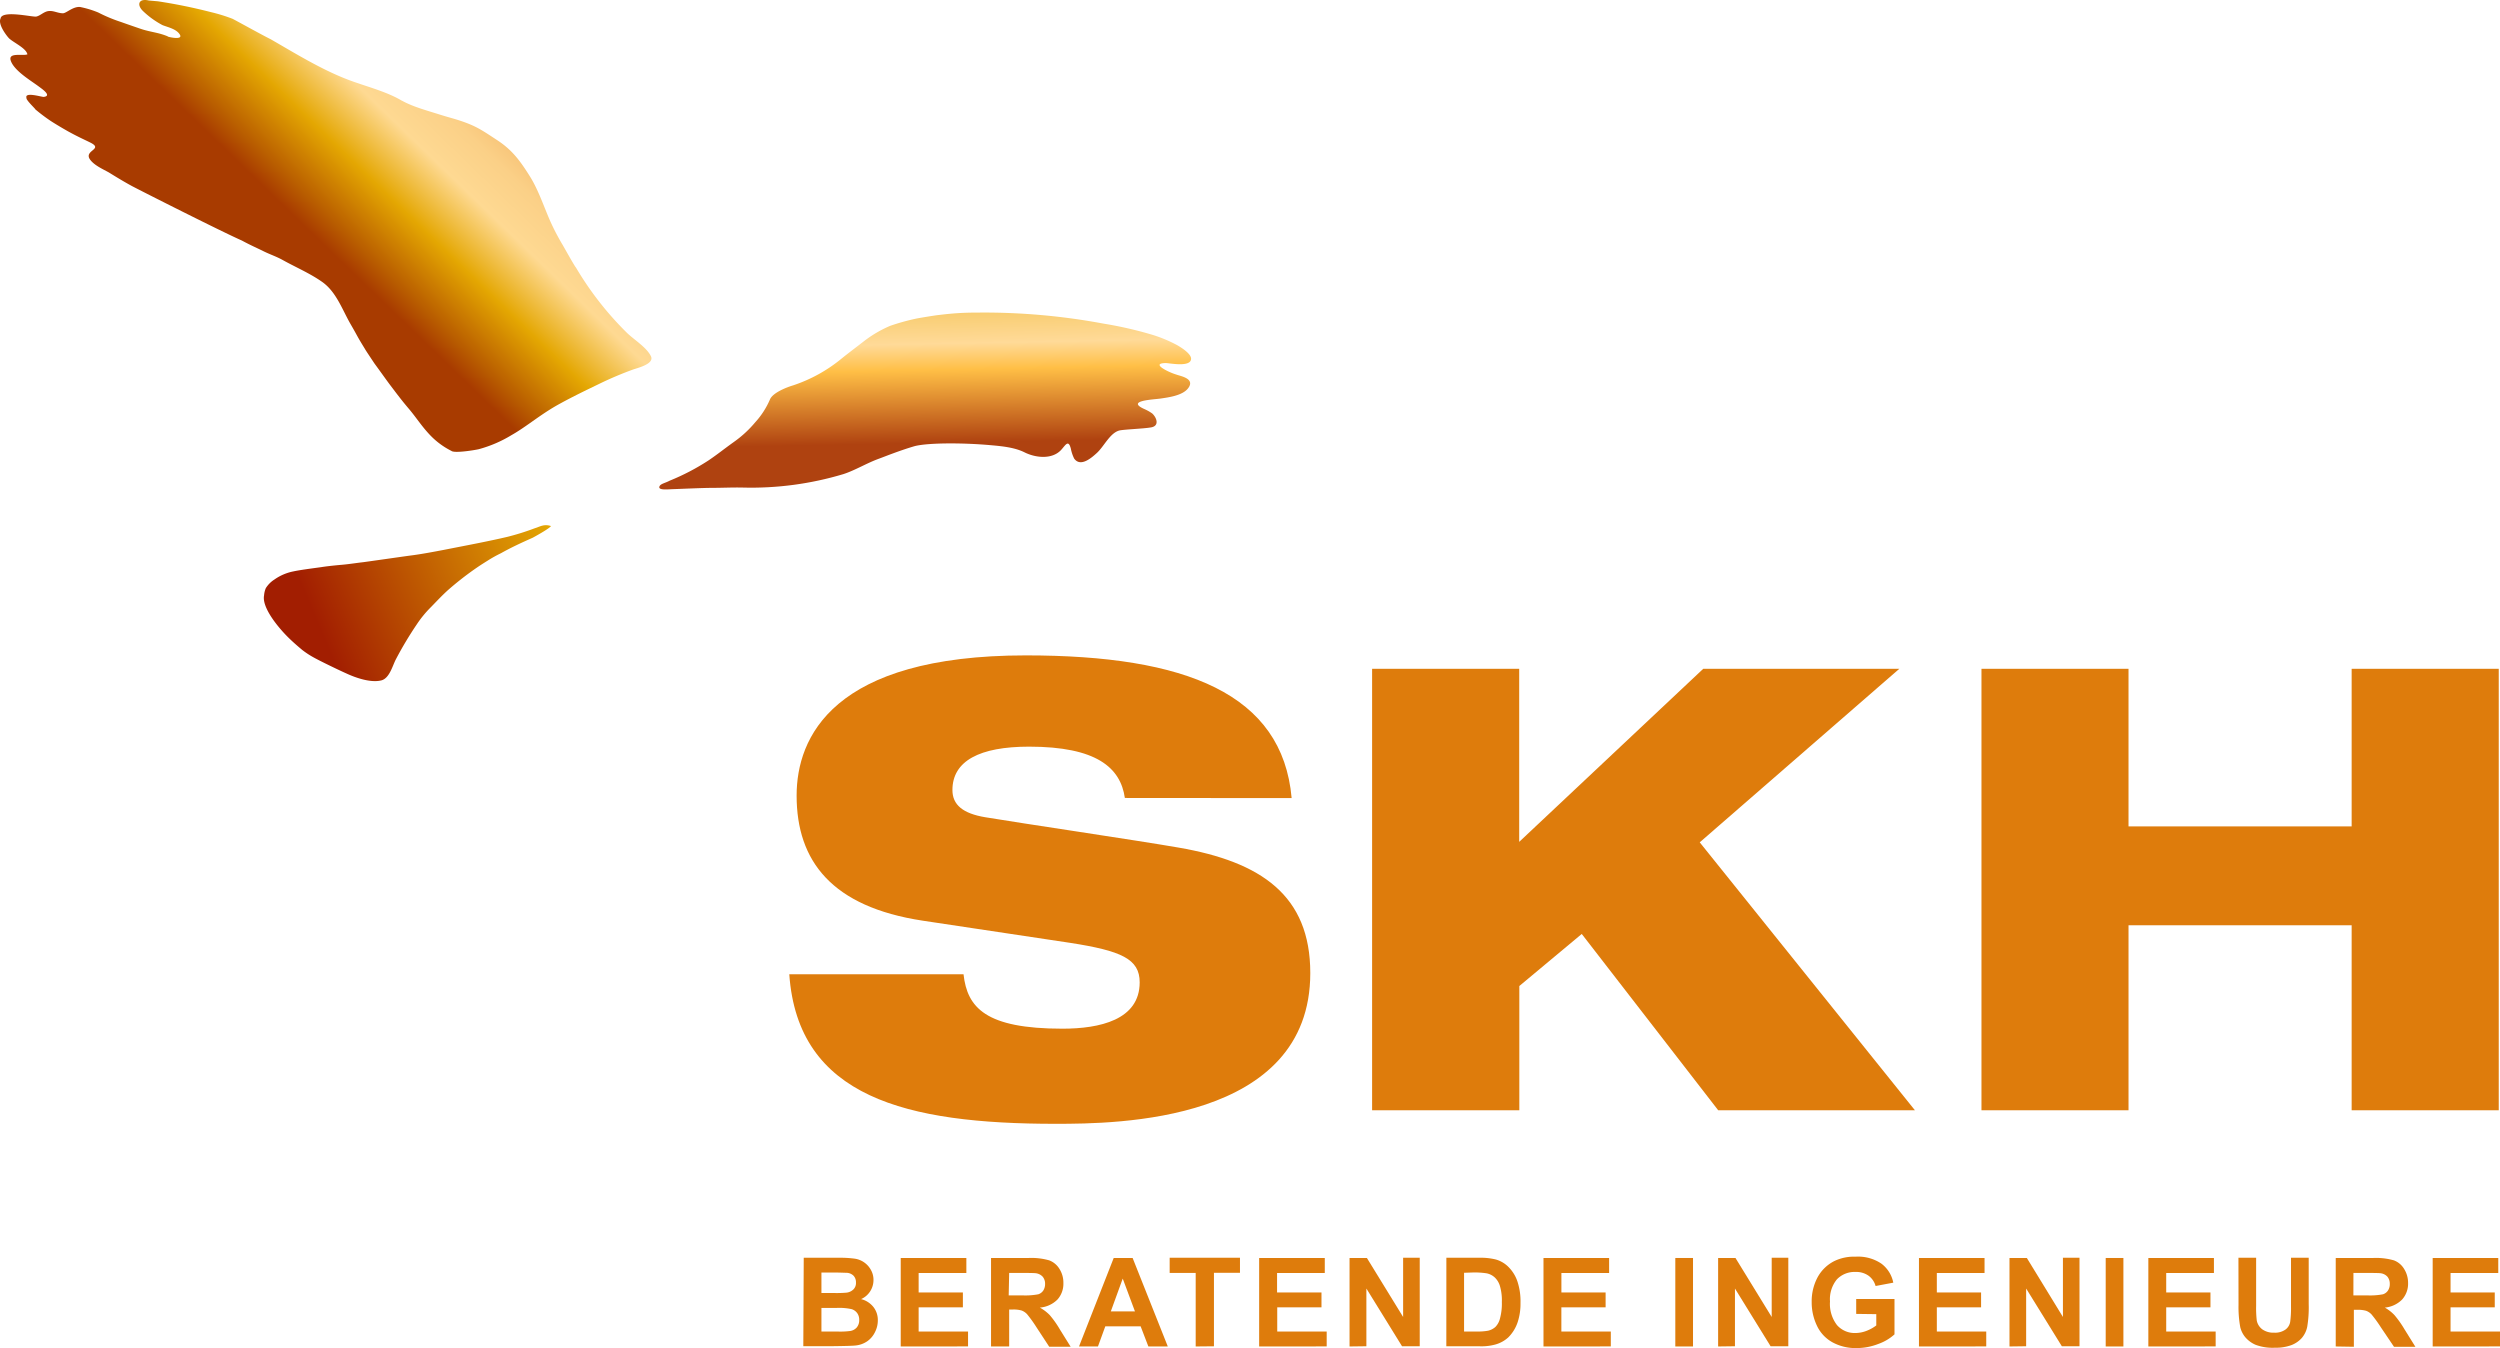 <?xml version="1.0" encoding="UTF-8"?>
<svg xmlns="http://www.w3.org/2000/svg" xmlns:xlink="http://www.w3.org/1999/xlink" id="Ebene_2" data-name="Ebene 2" viewBox="0 0 576.34 310.78">
  <defs>
    <linearGradient id="Unbenannter_Verlauf_45" x1="214.17" y1="21.2" x2="216.49" y2="141.5" gradientUnits="userSpaceOnUse">
      <stop offset="0" stop-color="#814b0f"></stop>
      <stop offset="0.27" stop-color="#e4a702"></stop>
      <stop offset="0.5" stop-color="#ffda98"></stop>
      <stop offset="0.55" stop-color="#ffbf46"></stop>
      <stop offset="0.69" stop-color="#af4210"></stop>
    </linearGradient>
    <linearGradient id="Unbenannter_Verlauf_125" x1="154.21" y1="566.48" x2="222.11" y2="566.48" gradientTransform="matrix(-0.92, 0.39, 0.36, 0.85, 68.09, -416.59)" gradientUnits="userSpaceOnUse">
      <stop offset="0" stop-color="#e4a702"></stop>
      <stop offset="0.86" stop-color="#a21e01"></stop>
    </linearGradient>
    <linearGradient id="Unbenannter_Verlauf_38" x1="68.97" y1="54.4" x2="130.26" y2="-8.98" gradientUnits="userSpaceOnUse">
      <stop offset="0.03" stop-color="#a83b00"></stop>
      <stop offset="0.09" stop-color="#b85c00"></stop>
      <stop offset="0.24" stop-color="#e4a702"></stop>
      <stop offset="0.39" stop-color="#fed992"></stop>
      <stop offset="0.5" stop-color="#fbd087"></stop>
      <stop offset="0.67" stop-color="#f1ae5d"></stop>
      <stop offset="1" stop-color="#de6f10"></stop>
    </linearGradient>
  </defs>
  <path d="M228,74.1c-2.6,0-4.38.08-6.34.25-.6.06-.9.07-2.9.31-.25,0-4,.59-5.24.84a50.57,50.57,0,0,0-5.93,1.65,27.44,27.44,0,0,0-6.18,3.64c-1.8,1.39-3.43,2.61-5.08,3.94a34.77,34.77,0,0,1-11.11,6.14c-1.23.36-4.67,1.62-5.36,3.24a18.73,18.73,0,0,1-3.41,5.29,25.79,25.79,0,0,1-4.92,4.53c-2.47,1.77-3.6,2.73-5.81,4.23a52.38,52.38,0,0,1-9,4.7c-1,.54-2,.68-2.31,1.25-.5,1,1.74.75,3,.7,2.19-.07,6.71-.29,9.21-.3,2.25,0,4.56-.12,6.94-.07a73.84,73.84,0,0,0,23.22-3.1c2.65-.85,5.45-2.57,8.24-3.57.92-.33,4.74-1.88,8.23-2.89,3.22-.8,11.29-.78,17.7-.19,2.47.22,5.35.51,7.61,1.64,2.56,1.28,6.34,1.67,8.4-.55,1-1.06,1.68-2.55,2.26-.3a9.06,9.06,0,0,0,.76,2.27c1.5,2.11,4.12-.27,5.21-1.26,1.64-1.47,3-4.57,5.15-5.19.87-.25,5.58-.43,7.15-.7,2.35-.26,1.47-2.35.5-3.23a9.86,9.86,0,0,0-1.76-1c-4.52-2,2.11-2.21,3.74-2.46s5-.65,6.28-2.36c1.78-2.31-2-2.84-2.74-3.17-1.51-.42-6.14-2.6-2.41-2.64.86,0,5.81,1.05,5.84-1,0-1.27-2.66-2.81-3.21-3.13a31.66,31.66,0,0,0-6.45-2.6,88.83,88.83,0,0,0-10.46-2.35A149.75,149.75,0,0,0,228,74.1Z" transform="translate(-2.35 -2.04)" style="fill-rule:evenodd;fill:url(#Unbenannter_Verlauf_45)"></path>
  <path d="M129.39,123.32c-1.66-.56-2.63.18-3.73.49a56.66,56.66,0,0,1-6.37,2c-4.24,1-9.15,1.92-14.64,3-1.82.35-5.2,1-7.81,1.32-.85.11-10.13,1.44-10.64,1.5-2.2.26-3.46.48-5.1.62s-3.76.38-4.58.52c-.65.11-4.6.58-6.54,1a11.38,11.38,0,0,0-4.35,1.86,6.36,6.36,0,0,0-2,2,5.25,5.25,0,0,0-.4,1.65c-.56,2.78,3.16,7.28,5.34,9.48,1.08,1.09,2.28,2.14,3.46,3.12a19.64,19.64,0,0,0,2.25,1.51c1.7,1,7,3.51,8,3.94,2.16,1,5.6,2.18,8,1.56,1.83-.48,2.53-3.26,3.29-4.77A83.71,83.71,0,0,1,98.42,146a25.12,25.12,0,0,1,3.28-4c1.46-1.5,2.48-2.6,3.89-3.89a72.38,72.38,0,0,1,5.94-4.69c1.32-.92,1.52-1.05,3.3-2.17a30.74,30.74,0,0,1,3-1.67c2.44-1.36,4.45-2.29,7.34-3.58,0,0,4-2.15,4.23-2.74" transform="translate(-2.35 -2.04)" style="fill-rule:evenodd;fill:url(#Unbenannter_Verlauf_125)"></path>
  <path d="M38.75,2.34A123.25,123.25,0,0,1,51,4.84a38,38,0,0,1,5,1.55c2.18,1.16,6.8,3.73,8.78,4.71,5.49,3.16,11.6,6.94,17.78,9.3,4.06,1.56,8.88,2.7,12.54,4.92,0,0,0-.12-.07-.06,2.57,1.43,5.91,2.3,8.71,3.2,0,0,1.36.43,3.4,1,4.71,1.43,6,2.38,9.9,4.94,3.33,2.2,5.14,4.61,7.28,8,2,3.09,3.24,6.82,4.74,10.31a52.88,52.88,0,0,0,3,5.79c.39.67,2.93,5.22,3.06,5.21a73.7,73.7,0,0,0,11.62,14.92c1.61,1.63,4.66,3.44,5.67,5.53.85,1.77-3,2.68-4.15,3.08a80.86,80.86,0,0,0-7.74,3.28c-3.26,1.58-6,2.89-9.12,4.6-4.36,2.37-7.56,5.21-11.13,7.23a29.06,29.06,0,0,1-7.53,3.24c-.75.19-5.62,1-6.32.4a17.83,17.83,0,0,1-4.91-3.63c-2-2.1-3.27-4.17-5-6.19-1.58-1.86-2.63-3.27-4.1-5.21-1.06-1.4-2.24-3.1-3.73-5.12,0,0-2.19-3.27-2.14-3.26-2.11-3.43-1.45-2.5-3.36-5.8s-3.25-7.34-6.45-9.67c-2.79-2-6.16-3.43-9.18-5.11-1.45-.81-2.87-1.27-4.37-2-1.09-.56-3-1.38-5.08-2.51-4.55-2-22.77-11.21-25.3-12.54-1.85-1-3.63-2.09-5.4-3.18C26,41,24.09,40.15,23.14,38.86c-1.63-2.2,3.31-2.37-.06-4-1.59-.78-2.89-1.35-5.06-2.55-1.17-.66-2.78-1.61-3.94-2.36a41.2,41.2,0,0,1-3.59-2.7c.09-.08-2.05-2-2.11-2.71,0,0,.17.34.2.33C7.51,23,12,24.43,12.42,24.38c2.09-.25-.62-2-1.24-2.48-1.87-1.38-5.51-3.54-6.33-5.82C4.09,14,7.65,15,8.67,14.57c-.29-1.4-3-2.6-4.19-3.65C4,10.46,1.8,7.68,2.48,6.3c.3-2,7.33-.29,8.21-.44s1.69-1.07,2.72-1.25c1.22-.21,2.22.49,3.45.49.8,0,2.33-1.63,4-1.44A22.61,22.61,0,0,1,25,4.92a35.13,35.13,0,0,0,5.19,2.17c1.65.59,3.62,1.26,4.55,1.58,2.35.8,4,.8,6.33,1.77l-.12,0c.45.2,3.65.87,2.86-.43s-2.76-1.69-4-2.18A19.86,19.86,0,0,1,35.33,4.6c-1.54-1.47-1-3,1.34-2.44Z" transform="translate(-2.35 -2.04)" style="fill-rule:evenodd;fill:url(#Unbenannter_Verlauf_38)"></path>
  <g id="Ebene_11" data-name="Ebene 11">
    <path d="M261.67,186c-1-7-6.55-11.83-22.08-11.83-11.4,0-17.67,3.29-17.67,10,0,3.42,2.42,5.41,7.55,6.27,8.56,1.43,34.62,5.27,44.59,7,19,3.28,30.36,11,30.36,28.92,0,34.48-44.75,34.76-58.71,34.76-34.47,0-59.4-6.11-61.4-34.47h40.17c.86,7.7,5.1,12.54,22.8,12.54,8.55,0,17.81-2,17.81-10.69,0-5.41-4.27-7.27-16.1-9.11l-33.91-5.1C194.14,211.11,186,200.56,186,185.46c0-13.39,8.26-32.33,52.85-32.33,36.9,0,59.14,8.83,61.27,32.9Z" transform="translate(-2.35 -2.04)" style="fill:#de7c0c"></path>
    <path d="M318.67,156.23h33.91v39.89L395,156.23H440.2l-46,40L443.81,258H398.46L367,217.35l-14.39,12V258H318.67Z" transform="translate(-2.35 -2.04)" style="fill:#de7c0c"></path>
    <path d="M544.49,215.35H493.05V258h-33.9V156.23h33.9v36.33h51.44V156.23H578.4V258H544.49Z" transform="translate(-2.35 -2.04)" style="fill:#de7c0c"></path>
    <path d="M187.64,292h8.16a24.21,24.21,0,0,1,3.61.21,5.07,5.07,0,0,1,3.69,2.55,4.6,4.6,0,0,1,.62,2.38,4.8,4.8,0,0,1-2.86,4.39,5.27,5.27,0,0,1,2.86,1.84,4.86,4.86,0,0,1,1,3.06,5.88,5.88,0,0,1-.65,2.7,5.44,5.44,0,0,1-1.76,2.1,5.77,5.77,0,0,1-2.77,1c-.68.07-2.34.12-5,.15h-7Zm4.08,3.4v4.72h2.7a27.57,27.57,0,0,0,3-.07,2.72,2.72,0,0,0,1.66-.74,2.06,2.06,0,0,0,.6-1.59,2.22,2.22,0,0,0-.52-1.54,2.38,2.38,0,0,0-1.55-.71c-.4,0-1.58-.07-3.51-.07Zm0,8.16v5.45h3.81a17.83,17.83,0,0,0,2.83-.13,2.51,2.51,0,0,0,1.5-.81,2.58,2.58,0,0,0,.57-1.73,2.61,2.61,0,0,0-.45-1.56,2.53,2.53,0,0,0-1.28-.93,13.28,13.28,0,0,0-3.61-.28Z" transform="translate(-2.35 -2.04)" style="fill:#de7c0c"></path>
    <path d="M210,312.45v-20.4h15.13v3.46h-11V300h10.2v3.43h-10.2V309h11.39v3.44Z" transform="translate(-2.35 -2.04)" style="fill:#de7c0c"></path>
    <path d="M230.82,312.45v-20.4h8.66a15,15,0,0,1,4.76.55,4.71,4.71,0,0,1,2.37,2,5.87,5.87,0,0,1,.89,3.21,5.47,5.47,0,0,1-1.35,3.8,6.47,6.47,0,0,1-4.08,1.88,9.74,9.74,0,0,1,2.27,1.71,22.48,22.48,0,0,1,2.34,3.31l2.49,4h-4.94L241.28,308a30.54,30.54,0,0,0-2.16-3,3.33,3.33,0,0,0-1.25-.84,6.67,6.67,0,0,0-2-.23H235v8.52Zm4.07-11.78H238a15.91,15.91,0,0,0,3.71-.25,2.2,2.2,0,0,0,1.15-.86,2.76,2.76,0,0,0,.42-1.53,2.49,2.49,0,0,0-.55-1.66,2.6,2.6,0,0,0-1.55-.8c-.34-.05-1.34-.07-3-.07h-3.18Z" transform="translate(-2.35 -2.04)" style="fill:#de7c0c"></path>
    <path d="M271.57,312.45h-4.48l-1.78-4.64h-8.15l-1.69,4.64H251.1l8-20.4h4.36ZM264,304.37l-2.82-7.57-2.75,7.57Z" transform="translate(-2.35 -2.04)" style="fill:#de7c0c"></path>
    <path d="M278,312.45V295.5h-6V292h16.21v3.46h-6v16.95Z" transform="translate(-2.35 -2.04)" style="fill:#de7c0c"></path>
    <path d="M292.63,312.45v-20.4h15.13v3.46h-11V300H307v3.43h-10.2V309h11.4v3.44Z" transform="translate(-2.35 -2.04)" style="fill:#de7c0c"></path>
    <path d="M313.47,312.45v-20.4h4l8.35,13.6V292h3.83v20.4h-4.08l-8.22-13.31v13.31Z" transform="translate(-2.35 -2.04)" style="fill:#de7c0c"></path>
    <path d="M335.79,292h7.53a14.46,14.46,0,0,1,3.88.4,6.72,6.72,0,0,1,3.06,1.88,8.58,8.58,0,0,1,1.95,3.3,14.6,14.6,0,0,1,.67,4.82,13.57,13.57,0,0,1-.62,4.34,8.9,8.9,0,0,1-2.19,3.61,7.26,7.26,0,0,1-2.89,1.62,12.1,12.1,0,0,1-3.65.44h-7.75Zm4.08,3.46V309h3.06a12.28,12.28,0,0,0,2.5-.19,3.83,3.83,0,0,0,1.66-.86,4.19,4.19,0,0,0,1.07-2,13,13,0,0,0,.42-3.73,11.72,11.72,0,0,0-.42-3.63,4.52,4.52,0,0,0-1.16-2,3.9,3.9,0,0,0-1.91-1,18.21,18.21,0,0,0-3.38-.19Z" transform="translate(-2.35 -2.04)" style="fill:#de7c0c"></path>
    <path d="M358.18,312.45v-20.4h15.13v3.46h-11V300h10.19v3.43H362.3V309h11.4v3.44Z" transform="translate(-2.35 -2.04)" style="fill:#de7c0c"></path>
    <path d="M388.57,312.45v-20.4h4.08v20.4Z" transform="translate(-2.35 -2.04)" style="fill:#de7c0c"></path>
    <path d="M398.44,312.45v-20.4h4l8.35,13.6V292h3.83v20.4h-4.08l-8.22-13.31v13.31Z" transform="translate(-2.35 -2.04)" style="fill:#de7c0c"></path>
    <path d="M430.27,304.94v-3.43h8.83v8.15a11,11,0,0,1-3.74,2.21,13.69,13.69,0,0,1-5,.95,11.09,11.09,0,0,1-5.58-1.34,8.46,8.46,0,0,1-3.57-3.84,12.41,12.41,0,0,1-1.2-5.43,11.67,11.67,0,0,1,1.34-5.67,9,9,0,0,1,3.9-3.79,10.47,10.47,0,0,1,4.89-1,9.59,9.59,0,0,1,5.93,1.6,7.2,7.2,0,0,1,2.75,4.39l-4.08.77a4.37,4.37,0,0,0-1.62-2.37,4.93,4.93,0,0,0-3-.87,5.65,5.65,0,0,0-4.3,1.71,7.23,7.23,0,0,0-1.59,5.1,8,8,0,0,0,1.62,5.45,5.45,5.45,0,0,0,4.23,1.82,7.24,7.24,0,0,0,2.59-.51,9,9,0,0,0,2.23-1.24V305Z" transform="translate(-2.35 -2.04)" style="fill:#de7c0c"></path>
    <path d="M444.74,312.45v-20.4h15.12v3.46h-11V300h10.2v3.43h-10.2V309h11.39v3.44Z" transform="translate(-2.35 -2.04)" style="fill:#de7c0c"></path>
    <path d="M465.61,312.45v-20.4h4l8.32,13.6V292h3.82v20.4h-4.07l-8.23-13.31v13.31Z" transform="translate(-2.35 -2.04)" style="fill:#de7c0c"></path>
    <path d="M487.79,312.45v-20.4h4.08v20.4Z" transform="translate(-2.35 -2.04)" style="fill:#de7c0c"></path>
    <path d="M497.62,312.45v-20.4h15.12v3.46h-11V300h10.2v3.43h-10.2V309h11.4v3.44Z" transform="translate(-2.35 -2.04)" style="fill:#de7c0c"></path>
    <path d="M518.39,292h4.08V303.1a24.18,24.18,0,0,0,.15,3.4,3.35,3.35,0,0,0,1.27,2,4.39,4.39,0,0,0,2.72.77,4.13,4.13,0,0,0,2.64-.73,2.77,2.77,0,0,0,1.07-1.75,23.67,23.67,0,0,0,.19-3.47V292h4.08v10.72a27.34,27.34,0,0,1-.34,5.19,5.76,5.76,0,0,1-1.23,2.56,6.25,6.25,0,0,1-2.4,1.66,10.39,10.39,0,0,1-3.83.61,11.17,11.17,0,0,1-4.43-.67,6.47,6.47,0,0,1-2.39-1.75,5.75,5.75,0,0,1-1.15-2.27,25.69,25.69,0,0,1-.41-5.18Z" transform="translate(-2.35 -2.04)" style="fill:#de7c0c"></path>
    <path d="M540.82,312.45v-20.4h8.66a15,15,0,0,1,4.76.55,4.68,4.68,0,0,1,2.36,2,6,6,0,0,1,.9,3.21,5.48,5.48,0,0,1-1.36,3.8,6.44,6.44,0,0,1-4,1.88,9.45,9.45,0,0,1,2.21,1.72,23.26,23.26,0,0,1,2.34,3.31l2.49,4h-4.93l-3-4.45a30.63,30.63,0,0,0-2.17-3,3.29,3.29,0,0,0-1.24-.84,6.67,6.67,0,0,0-2-.23H545v8.52Zm4.07-11.78H548a16,16,0,0,0,3.71-.25,2.2,2.2,0,0,0,1.15-.86,2.68,2.68,0,0,0,.42-1.53,2.55,2.55,0,0,0-.54-1.66,2.52,2.52,0,0,0-1.57-.8c-.32-.05-1.33-.07-3-.07H544.9Z" transform="translate(-2.35 -2.04)" style="fill:#de7c0c"></path>
    <path d="M563.17,312.45v-20.4h15.12v3.46h-11V300h10.19v3.43H567.29V309h11.4v3.44Z" transform="translate(-2.35 -2.04)" style="fill:#de7c0c"></path>
  </g>
</svg>
